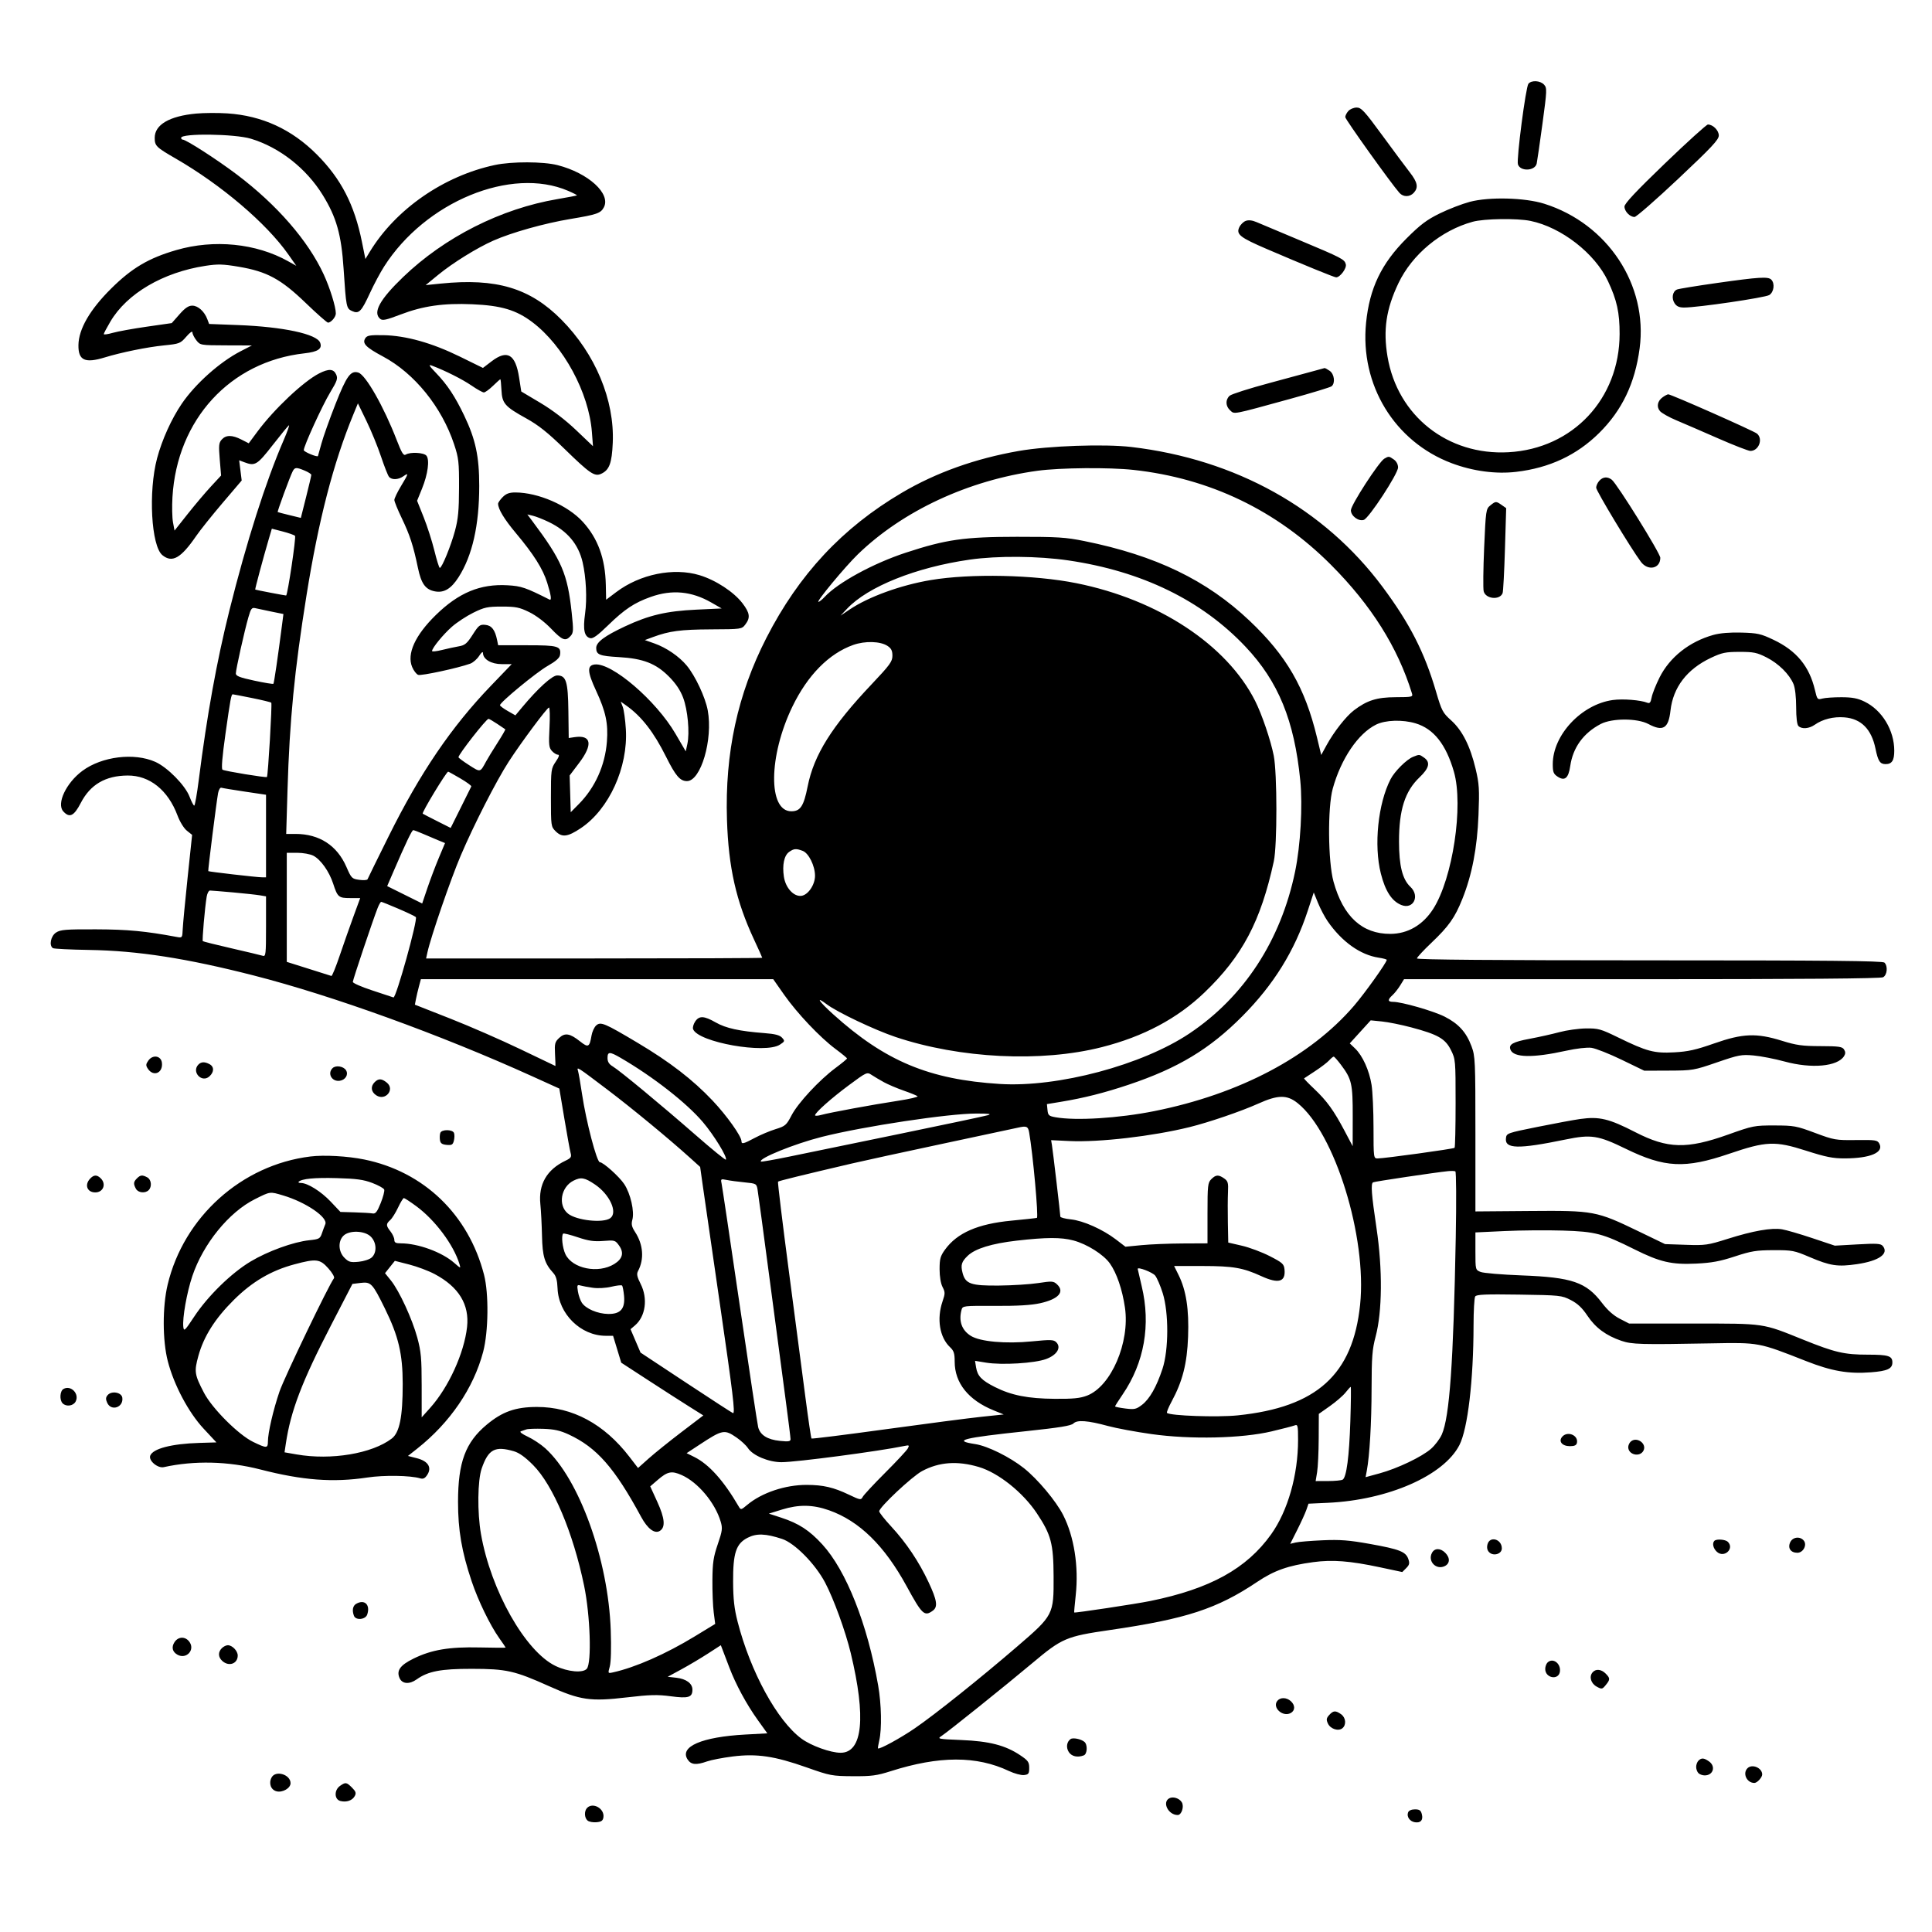 <svg version="1.1" width="1024" height="1024" xmlns="http://www.w3.org/2000/svg"><path d="M810.096 44.384 C 808.691 46.077,803.692 84.455,804.532 87.101 C 805.771 91.006,813.592 90.678,814.481 86.683 C 814.748 85.483,816.120 76.008,817.529 65.629 C 819.944 47.836,819.993 46.650,818.390 44.879 C 816.398 42.678,811.743 42.400,810.096 44.384 M714.655 58.829 C 713.745 59.835,713.009 61.297,713.019 62.079 C 713.036 63.306,737.401 97.375,741.749 102.250 C 743.773 104.520,747.252 104.484,749.345 102.171 C 751.885 99.365,751.349 96.627,747.225 91.340 C 745.148 88.678,738.591 79.862,732.653 71.750 C 723.241 58.891,721.501 57.000,719.083 57.000 C 717.558 57.000,715.565 57.823,714.655 58.829 M104.000 60.193 C 89.839 61.501,82.000 66.075,82.000 73.032 C 82.000 77.311,82.739 78.046,93.000 83.964 C 117.313 97.988,141.237 118.347,152.839 134.885 L 157.048 140.886 152.642 138.424 C 135.723 128.967,113.448 126.747,93.497 132.529 C 78.787 136.792,69.911 142.033,58.890 152.967 C 47.641 164.125,41.700 174.394,41.572 182.897 C 41.450 191.015,44.970 192.670,55.500 189.449 C 64.332 186.746,77.955 183.976,86.842 183.076 C 95.161 182.232,95.612 182.056,98.744 178.433 C 100.696 176.176,102.000 175.280,102.000 176.199 C 102.000 177.041,102.933 178.916,104.073 180.365 C 106.127 182.977,106.263 183.000,119.823 183.048 L 133.500 183.096 127.500 186.187 C 116.497 191.855,103.538 203.417,96.329 214.000 C 90.896 221.976,85.857 233.122,83.250 242.930 C 78.560 260.579,80.147 289.417,86.075 294.250 C 91.291 298.502,95.884 295.883,104.034 284.009 C 106.114 280.979,112.380 273.141,117.960 266.591 L 128.104 254.682 127.434 249.321 L 126.765 243.960 129.447 244.980 C 135.169 247.156,136.269 246.496,144.476 235.967 C 148.777 230.450,152.672 225.703,153.131 225.419 C 153.590 225.135,152.352 228.638,150.381 233.202 C 140.779 255.428,130.718 286.995,121.600 323.500 C 114.873 350.438,109.708 378.994,105.370 413.250 C 104.412 420.812,103.323 427.000,102.950 427.000 C 102.577 427.000,101.457 424.863,100.461 422.250 C 98.164 416.226,88.756 406.669,82.293 403.793 C 71.103 398.815,54.018 400.919,43.698 408.546 C 35.069 414.923,29.848 425.965,33.536 430.040 C 36.843 433.694,39.207 432.559,42.810 425.591 C 47.863 415.818,55.868 411.128,67.636 411.044 C 79.312 410.960,89.050 418.764,94.090 432.242 C 95.332 435.561,97.463 439.018,99.047 440.282 L 101.826 442.500 99.453 465.000 C 98.148 477.375,96.980 489.672,96.858 492.327 C 96.636 497.137,96.625 497.152,93.568 496.583 C 76.978 493.497,67.751 492.627,50.956 492.567 C 34.815 492.509,32.061 492.730,29.706 494.273 C 26.888 496.120,25.882 501.191,28.066 502.541 C 28.652 502.903,37.314 503.330,47.316 503.490 C 73.012 503.900,98.910 507.921,134.500 517.027 C 176.312 527.724,233.283 548.344,281.979 570.405 L 296.457 576.965 299.095 592.732 C 300.546 601.405,302.043 609.642,302.422 611.038 C 303.018 613.234,302.646 613.799,299.672 615.217 C 289.827 619.911,285.322 627.717,286.399 638.216 C 286.754 641.672,287.146 649.225,287.272 655.000 C 287.509 665.926,288.645 669.668,293.258 674.715 C 294.734 676.330,295.345 678.531,295.513 682.845 C 296.044 696.435,307.807 708.000,321.097 708.000 L 324.942 708.000 327.107 715.126 L 329.271 722.251 343.386 731.433 C 351.148 736.483,360.939 742.774,365.141 745.413 L 372.783 750.212 361.141 759.083 C 354.739 763.963,346.951 770.231,343.835 773.012 L 338.170 778.069 333.605 772.137 C 320.194 754.707,303.426 745.686,284.500 745.717 C 273.227 745.736,266.272 748.196,257.978 755.098 C 246.699 764.484,242.782 775.018,242.767 796.000 C 242.757 810.958,244.709 822.366,249.961 838.043 C 253.412 848.343,259.775 861.461,264.614 868.252 C 266.476 870.866,268.001 873.116,268.001 873.252 C 268.002 873.389,261.815 873.357,254.251 873.182 C 238.126 872.808,228.755 874.386,219.186 879.087 C 212.035 882.599,209.991 885.489,211.818 889.500 C 213.221 892.579,217.026 892.830,220.866 890.095 C 226.920 885.785,233.630 884.499,250.000 884.514 C 268.403 884.531,272.723 885.499,290.972 893.692 C 307.601 901.158,312.873 901.916,332.333 899.638 C 344.447 898.220,348.460 898.120,355.521 899.059 C 364.903 900.308,367.000 899.663,367.000 895.533 C 367.000 892.268,363.702 889.834,358.483 889.245 L 353.884 888.727 361.083 884.821 C 365.042 882.673,371.380 878.911,375.167 876.461 L 382.052 872.007 383.113 874.753 C 383.696 876.264,385.250 880.342,386.566 883.815 C 389.965 892.783,395.675 903.334,401.602 911.597 L 406.704 918.710 395.102 919.338 C 371.984 920.590,359.995 925.765,364.452 932.567 C 366.287 935.368,368.956 935.632,374.751 933.588 C 376.953 932.811,383.070 931.632,388.346 930.968 C 401.087 929.364,410.573 930.766,427.500 936.752 C 439.962 941.160,440.976 941.353,452.000 941.425 C 461.886 941.489,464.701 941.118,472.056 938.777 C 497.804 930.583,517.578 930.545,534.739 938.658 C 537.621 940.020,541.221 940.992,542.739 940.817 C 545.167 940.538,545.500 940.078,545.500 937.000 C 545.500 933.927,544.909 933.105,540.652 930.260 C 532.843 925.041,524.337 922.852,509.520 922.248 C 497.139 921.742,496.654 921.644,499.020 920.109 C 502.439 917.891,533.013 893.360,547.000 881.613 C 562.955 868.213,565.020 867.329,588.273 863.944 C 628.753 858.052,645.078 852.711,666.435 838.373 C 675.368 832.376,682.852 829.742,696.000 827.970 C 706.224 826.592,715.419 827.298,731.368 830.687 L 743.236 833.209 745.318 831.126 C 747.034 829.411,747.229 828.555,746.427 826.274 C 745.073 822.424,741.778 821.134,726.123 818.325 C 714.996 816.328,710.393 815.972,701.000 816.381 C 694.675 816.656,688.227 817.192,686.671 817.572 L 683.842 818.263 687.560 810.882 C 689.604 806.822,691.785 802.034,692.405 800.243 L 693.533 796.986 703.717 796.522 C 735.706 795.064,765.227 782.116,773.525 765.904 C 777.942 757.274,780.971 731.622,781.011 702.500 C 781.022 694.800,781.411 687.899,781.877 687.165 C 782.552 686.100,787.255 685.898,805.142 686.165 C 826.850 686.489,827.719 686.581,832.531 689.039 C 836.159 690.894,838.553 693.152,841.405 697.409 C 845.663 703.769,851.289 707.916,859.395 710.670 C 864.984 712.569,869.521 712.696,907.000 712.005 C 932.439 711.535,931.984 711.450,957.224 721.385 C 970.815 726.735,979.662 728.268,991.626 727.349 C 1000.347 726.678,1003.000 725.461,1003.000 722.129 C 1003.000 718.674,1000.881 718.000,990.010 718.000 C 977.548 718.000,972.588 716.851,955.773 710.071 C 933.816 701.218,935.867 701.519,897.480 701.509 L 863.459 701.500 858.487 698.945 C 855.203 697.257,852.018 694.420,849.105 690.587 C 840.724 679.561,833.251 677.000,806.500 675.988 C 796.050 675.593,786.263 674.770,784.750 674.159 C 782.009 673.053,782.000 673.016,782.000 663.130 L 782.000 653.211 797.506 652.484 C 806.034 652.084,819.872 651.968,828.256 652.227 C 845.576 652.760,849.489 653.783,866.297 662.174 C 879.844 668.938,885.980 670.357,898.988 669.734 C 907.242 669.339,911.647 668.524,919.500 665.940 C 928.195 663.079,930.871 662.645,940.000 662.617 C 949.900 662.587,950.992 662.795,959.111 666.259 C 970.075 670.935,973.991 671.524,984.208 670.030 C 995.908 668.319,1001.324 664.505,997.905 660.385 C 996.845 659.108,994.725 658.975,984.572 659.547 L 972.500 660.226 960.500 656.212 C 953.900 654.003,946.682 651.904,944.459 651.546 C 938.906 650.651,929.183 652.362,915.791 656.590 C 905.147 659.951,903.869 660.133,893.500 659.777 L 882.500 659.400 868.500 652.640 C 846.103 641.825,844.774 641.577,810.750 641.851 L 782.000 642.082 782.000 601.079 C 782.000 561.857,781.909 559.831,779.897 554.456 C 777.132 547.064,773.010 542.538,765.665 538.831 C 759.693 535.816,742.907 531.000,738.372 531.000 C 735.464 531.000,735.358 529.891,738.032 527.471 C 739.150 526.459,740.987 524.139,742.114 522.316 L 744.163 519.000 870.147 519.000 C 955.079 519.000,996.762 518.663,998.066 517.965 C 1000.258 516.792,1000.701 512.101,998.800 510.200 C 997.880 509.280,968.867 509.000,874.300 509.000 C 792.532 509.000,751.000 508.662,751.000 507.997 C 751.000 507.446,754.426 503.740,758.614 499.762 C 767.889 490.951,771.093 486.417,775.082 476.453 C 780.209 463.651,782.943 449.435,783.632 432.000 C 784.174 418.291,783.998 415.460,782.107 407.500 C 779.236 395.416,775.055 387.134,769.137 381.813 C 764.658 377.786,764.119 376.758,761.106 366.498 C 754.988 345.664,747.179 330.386,732.737 311.000 C 701.832 269.514,654.935 243.414,599.608 236.908 C 585.346 235.231,555.652 236.280,540.000 239.015 C 516.944 243.043,496.136 250.483,477.956 261.198 C 446.459 279.762,423.416 304.459,406.201 338.106 C 390.927 367.960,384.182 399.082,385.310 434.500 C 386.115 459.761,390.134 477.573,399.616 497.896 C 402.027 503.064,404.000 507.451,404.000 507.646 C 404.000 507.841,363.914 508.000,314.921 508.000 L 225.841 508.000 226.554 504.750 C 228.368 496.484,238.815 466.120,244.188 453.500 C 251.114 437.234,263.056 413.855,269.633 403.689 C 276.087 393.712,290.007 375.000,290.975 375.000 C 291.420 375.000,291.543 379.730,291.248 385.512 C 290.779 394.700,290.938 396.274,292.511 398.012 C 293.500 399.105,294.931 400.000,295.691 400.000 C 296.659 400.000,296.314 401.115,294.536 403.732 C 292.094 407.326,292.000 408.033,292.000 422.778 C 292.000 437.703,292.062 438.153,294.455 440.545 C 297.886 443.977,300.837 443.624,307.841 438.948 C 322.810 428.951,332.946 406.689,331.716 386.508 C 331.414 381.553,330.679 376.231,330.082 374.681 L 328.997 371.862 332.088 374.063 C 340.054 379.735,346.553 388.116,352.975 401.000 C 358.085 411.250,360.440 414.000,364.106 414.000 C 371.475 414.000,377.958 391.922,375.118 376.500 C 373.842 369.573,368.499 358.188,363.971 352.745 C 359.930 347.889,353.144 343.254,346.810 341.023 L 341.777 339.251 346.138 337.637 C 354.760 334.449,360.755 333.655,376.807 333.578 C 392.981 333.501,393.129 333.480,395.035 331.000 C 397.796 327.407,397.460 324.890,393.535 319.750 C 388.946 313.739,379.370 307.474,370.791 304.868 C 357.029 300.688,339.230 304.301,326.595 313.841 L 321.261 317.868 321.093 310.000 C 320.794 296.007,316.893 285.326,308.876 276.555 C 300.930 267.860,285.312 261.056,273.205 261.015 C 269.965 261.004,268.306 261.603,266.455 263.455 C 265.105 264.805,264.000 266.394,264.000 266.987 C 264.000 269.805,267.302 275.259,273.408 282.530 C 282.867 293.793,287.740 301.513,290.023 308.855 C 292.104 315.544,292.498 318.418,291.250 317.788 C 278.581 311.400,276.328 310.630,269.052 310.209 C 254.568 309.371,243.121 314.118,230.971 326.000 C 220.014 336.715,215.535 346.559,218.447 353.527 C 219.251 355.453,220.691 357.328,221.646 357.694 C 223.222 358.299,242.629 354.121,249.221 351.757 C 250.718 351.220,252.847 349.368,253.954 347.641 C 255.141 345.788,255.973 345.146,255.983 346.076 C 256.019 349.426,260.340 352.000,265.927 352.000 L 271.226 352.000 260.277 363.389 C 239.196 385.318,222.710 409.577,205.952 443.329 C 199.991 455.334,194.976 465.547,194.807 466.023 C 194.638 466.499,192.666 466.640,190.425 466.336 C 186.526 465.807,186.232 465.510,183.586 459.437 C 178.649 448.104,169.225 442.000,156.665 442.000 L 151.692 442.000 152.386 418.750 C 153.490 381.778,156.049 355.547,162.460 315.500 C 168.841 275.640,176.664 245.436,187.287 219.645 L 189.699 213.789 194.240 223.145 C 196.738 228.290,200.204 236.757,201.942 241.959 C 203.680 247.161,205.584 251.999,206.173 252.709 C 207.624 254.456,211.076 254.336,213.777 252.443 C 216.734 250.372,216.609 250.891,212.503 257.700 C 210.579 260.890,209.008 264.175,209.011 265.000 C 209.014 265.825,210.796 270.196,212.970 274.712 C 217.221 283.546,219.072 289.234,221.512 300.970 C 223.267 309.412,225.504 312.497,230.557 313.445 C 235.322 314.339,239.105 312.070,243.019 305.971 C 250.344 294.556,254.000 278.427,254.000 257.529 C 254.000 241.900,252.072 232.876,246.031 220.241 C 241.183 210.099,237.126 203.967,231.110 197.691 C 227.281 193.698,226.932 193.045,229.048 193.840 C 235.924 196.423,245.143 201.065,249.915 204.348 C 252.835 206.357,255.780 208.000,256.459 208.000 C 257.138 208.000,259.315 206.425,261.297 204.500 C 263.279 202.575,265.036 201.003,265.200 201.007 C 265.365 201.011,265.628 203.585,265.783 206.728 C 266.137 213.856,267.533 215.452,278.928 221.762 C 285.424 225.359,290.325 229.267,299.273 237.988 C 312.620 250.997,315.139 252.713,318.578 251.146 C 322.961 249.150,324.303 245.580,324.776 234.670 C 325.758 212.035,315.541 187.558,297.532 169.402 C 280.899 152.633,263.045 147.305,233.550 150.310 L 225.600 151.120 232.303 145.625 C 240.017 139.302,252.804 131.376,261.500 127.527 C 271.243 123.215,288.582 118.350,302.407 116.049 C 316.361 113.728,318.381 113.026,320.044 109.918 C 323.902 102.710,311.880 91.726,295.540 87.530 C 287.963 85.585,271.272 85.544,262.315 87.450 C 235.202 93.219,209.756 110.855,196.034 133.389 L 193.665 137.278 191.823 128.157 C 187.851 108.499,180.797 94.819,168.000 81.957 C 154.654 68.542,138.967 61.323,120.500 60.097 C 115.550 59.769,108.125 59.812,104.000 60.193 M882.448 86.630 C 867.185 101.312,861.000 107.900,861.000 109.476 C 861.000 112.024,863.876 115.000,866.338 115.000 C 867.263 115.000,877.690 105.892,889.509 94.760 C 907.205 78.094,911.000 74.043,911.000 71.817 C 911.000 69.106,907.917 66.000,905.226 66.000 C 904.495 66.000,894.245 75.284,882.448 86.630 M133.000 73.526 C 148.194 78.130,162.350 89.243,171.086 103.423 C 178.342 115.200,180.920 124.335,182.117 142.500 C 183.467 163.000,183.564 163.480,186.629 164.877 C 190.231 166.518,191.534 165.202,196.074 155.334 C 198.141 150.842,201.501 144.542,203.541 141.334 C 225.433 106.905,270.936 88.162,301.110 101.143 C 303.833 102.314,305.935 103.397,305.780 103.549 C 305.626 103.701,301.000 104.587,295.500 105.518 C 265.545 110.587,235.667 125.678,213.639 146.863 C 201.247 158.782,197.478 165.662,201.508 169.007 C 202.743 170.032,204.688 169.618,212.259 166.720 C 224.211 162.145,235.003 160.600,250.358 161.263 C 265.706 161.925,273.637 164.298,282.206 170.788 C 298.683 183.269,312.114 208.080,313.718 229.000 L 314.293 236.500 305.371 228.000 C 299.670 222.568,292.810 217.334,286.367 213.500 L 276.285 207.500 275.124 200.045 C 273.205 187.724,268.856 185.173,260.562 191.505 L 255.971 195.009 243.735 189.005 C 228.896 181.722,215.080 177.858,203.127 177.648 C 196.142 177.524,194.567 177.790,193.632 179.250 C 191.860 182.015,193.825 184.043,203.082 189.000 C 219.716 197.907,234.140 215.741,240.691 235.500 C 243.099 242.763,243.340 244.882,243.301 258.500 C 243.267 270.517,242.839 275.057,241.150 281.329 C 238.992 289.343,234.222 301.000,233.102 301.000 C 232.758 301.000,231.471 296.897,230.242 291.883 C 229.013 286.868,226.445 278.862,224.536 274.090 L 221.065 265.415 223.689 258.957 C 226.794 251.319,227.807 243.678,226.004 241.505 C 224.615 239.831,217.395 239.465,215.048 240.949 C 213.888 241.683,212.922 240.123,210.242 233.184 C 203.449 215.599,193.858 198.724,189.949 197.484 C 185.896 196.197,183.696 199.224,177.796 214.211 C 174.659 222.179,171.315 231.579,170.365 235.100 C 169.415 238.620,168.584 241.598,168.518 241.718 C 168.120 242.440,161.002 239.468,161.008 238.582 C 161.026 236.350,170.854 214.861,174.986 208.023 C 178.742 201.806,179.141 200.605,178.162 198.457 C 176.803 195.473,174.247 195.323,169.141 197.928 C 160.848 202.159,145.323 216.790,136.460 228.728 L 131.836 234.957 127.958 232.978 C 123.047 230.473,119.791 230.468,117.534 232.963 C 115.992 234.667,115.851 236.054,116.470 243.481 L 117.183 252.036 111.796 257.853 C 108.834 261.053,103.282 267.619,99.458 272.443 L 92.507 281.215 91.690 276.858 C 91.241 274.461,91.112 268.450,91.403 263.500 C 93.827 222.336,122.015 191.634,161.393 187.265 C 168.572 186.468,170.928 184.860,169.680 181.609 C 167.922 177.028,150.053 173.201,126.170 172.291 L 110.839 171.707 109.853 169.104 C 108.307 165.022,104.928 162.000,101.911 162.000 C 99.905 162.000,98.078 163.240,95.099 166.625 L 91.028 171.249 77.764 173.153 C 70.469 174.201,62.363 175.670,59.750 176.419 C 57.138 177.168,55.000 177.466,55.000 177.082 C 55.000 176.697,56.578 173.709,58.506 170.441 C 67.287 155.559,86.428 144.334,108.887 140.896 C 115.434 139.894,118.188 139.969,126.511 141.375 C 141.533 143.913,148.854 147.873,162.062 160.604 C 167.993 166.322,173.299 171.000,173.852 171.000 C 175.454 171.000,178.000 168.016,178.000 166.139 C 178.000 162.650,174.883 152.616,171.576 145.458 C 163.301 127.548,146.817 108.576,125.612 92.556 C 115.081 84.600,98.642 74.000,96.835 74.000 C 96.376 74.000,96.000 73.577,96.000 73.060 C 96.000 70.562,124.397 70.919,133.000 73.526 M779.000 106.983 C 774.875 108.083,767.688 110.858,763.028 113.150 C 756.184 116.516,752.808 119.063,745.458 126.408 C 732.147 139.710,725.898 152.750,724.050 171.077 C 720.735 203.963,739.103 234.095,769.423 245.507 C 780.640 249.729,792.826 251.360,803.630 250.086 C 821.267 248.006,835.701 241.246,847.579 229.500 C 859.724 217.492,866.571 203.176,869.039 184.636 C 873.507 151.058,852.104 118.597,818.500 107.987 C 808.205 104.737,789.230 104.255,779.000 106.983 M660.242 117.084 C 659.000 117.556,657.456 119.099,656.812 120.513 C 655.122 124.222,657.261 125.898,671.500 132.015 C 690.705 140.265,707.188 147.000,708.176 147.000 C 710.293 147.000,713.861 142.183,713.308 140.070 C 712.614 137.415,711.402 136.787,688.210 127.060 C 677.920 122.744,667.925 118.541,666.000 117.720 C 663.675 116.728,661.742 116.515,660.242 117.084 M811.201 117.090 C 827.550 120.453,845.325 134.270,852.254 149.000 C 856.993 159.076,858.449 165.679,858.428 177.000 C 858.362 211.429,833.612 237.782,799.549 239.692 C 767.366 241.496,740.712 220.445,735.416 189.042 C 733.029 174.881,734.669 163.828,741.189 150.130 C 748.482 134.809,763.786 122.136,780.547 117.538 C 786.632 115.868,804.027 115.614,811.201 117.090 M910.000 149.992 C 899.275 151.510,889.757 153.064,888.849 153.445 C 886.472 154.443,885.826 158.086,887.557 160.728 C 888.649 162.395,890.006 163.000,892.648 163.000 C 899.873 163.000,935.562 157.758,937.750 156.376 C 940.235 154.805,940.824 150.224,938.800 148.200 C 937.128 146.528,932.383 146.823,910.000 149.992 M697.000 196.467 C 694.525 197.176,683.725 200.102,673.000 202.969 C 662.275 205.836,652.712 208.886,651.750 209.746 C 649.419 211.830,649.535 215.269,652.012 217.511 C 654.371 219.646,652.714 219.962,683.500 211.506 C 695.050 208.333,705.063 205.291,705.750 204.746 C 707.818 203.106,707.246 198.286,704.777 196.557 C 703.555 195.701,702.318 195.040,702.027 195.089 C 701.737 195.139,699.475 195.759,697.000 196.467 M881.347 210.469 C 878.474 212.482,877.843 215.611,879.843 217.922 C 880.754 218.975,884.650 221.158,888.500 222.773 C 892.350 224.388,902.316 228.700,910.647 232.355 C 918.978 236.010,926.671 239.000,927.742 239.000 C 932.182 239.000,934.603 232.669,931.250 229.827 C 929.559 228.394,885.754 209.000,884.208 209.000 C 883.788 209.000,882.501 209.661,881.347 210.469 M733.728 243.092 C 730.839 244.774,716.000 267.672,716.000 270.447 C 716.000 273.450,720.011 276.449,722.830 275.554 C 725.565 274.686,741.000 251.082,741.000 247.768 C 741.000 246.158,740.125 244.501,738.777 243.557 C 736.190 241.744,736.064 241.733,733.728 243.092 M161.532 249.449 C 163.439 250.246,164.998 251.258,164.996 251.699 C 164.994 252.140,163.747 257.450,162.224 263.500 L 159.454 274.500 153.477 273.046 C 150.190 272.247,147.362 271.508,147.193 271.406 C 146.847 271.195,153.734 252.458,155.153 249.750 C 156.267 247.625,157.075 247.586,161.532 249.449 M600.789 249.063 C 641.298 253.499,676.706 270.531,705.516 299.440 C 726.804 320.801,740.839 343.097,748.360 367.500 C 748.945 369.399,748.508 369.502,739.738 369.530 C 729.759 369.562,724.526 371.209,717.590 376.499 C 713.403 379.693,706.998 387.856,703.132 394.925 L 700.272 400.155 698.023 390.827 C 691.657 364.430,681.912 347.577,662.260 328.977 C 639.498 307.435,612.562 294.440,574.824 286.794 C 564.825 284.768,560.634 284.502,539.000 284.517 C 511.104 284.537,501.449 285.917,480.063 292.939 C 462.793 298.610,444.106 308.802,437.076 316.385 C 435.742 317.823,434.258 319.000,433.777 319.000 C 432.464 319.000,447.953 300.324,454.651 293.830 C 478.472 270.735,513.362 254.504,549.907 249.515 C 561.852 247.885,587.913 247.653,600.789 249.063 M847.655 254.829 C 846.745 255.835,846.000 257.478,846.000 258.480 C 846.000 260.173,864.258 290.442,869.687 297.750 C 873.421 302.776,880.000 301.435,880.000 295.648 C 880.000 293.291,857.038 256.351,854.266 254.250 C 851.945 252.490,849.585 252.696,847.655 254.829 M789.871 267.904 C 787.600 269.742,787.489 270.511,786.629 290.313 C 786.139 301.591,786.029 311.978,786.384 313.394 C 787.413 317.493,794.929 318.232,796.408 314.380 C 796.734 313.531,797.294 303.047,797.654 291.083 L 798.308 269.329 795.932 267.665 C 792.952 265.577,792.733 265.586,789.871 267.904 M290.861 276.674 C 300.680 281.403,306.569 288.404,308.796 298.000 C 310.663 306.040,311.206 317.330,310.105 325.222 C 308.915 333.750,309.677 337.421,312.805 338.239 C 314.247 338.616,316.728 336.837,322.208 331.498 C 331.029 322.903,336.220 319.451,345.000 316.343 C 356.195 312.380,366.551 313.352,377.000 319.345 L 382.500 322.500 369.000 323.131 C 353.253 323.867,343.954 326.051,331.283 331.989 C 320.382 337.097,316.000 340.377,316.000 343.428 C 316.000 346.994,317.719 347.689,328.000 348.279 C 340.846 349.017,347.577 351.620,354.478 358.522 C 358.102 362.145,360.509 365.698,362.031 369.670 C 364.515 376.149,365.634 388.288,364.309 394.367 L 363.466 398.234 357.996 388.867 C 347.719 371.269,324.258 351.146,315.231 352.185 C 311.093 352.662,311.256 356.022,315.902 366.023 C 321.079 377.166,322.417 383.440,321.673 393.091 C 320.701 405.688,315.402 417.465,306.792 426.164 L 302.500 430.500 302.214 420.753 L 301.928 411.007 306.964 404.354 C 314.387 394.549,313.439 389.370,304.467 390.710 L 301.434 391.163 301.255 376.964 C 301.054 361.109,300.080 358.000,295.310 358.000 C 292.630 358.000,285.136 364.806,276.781 374.829 L 273.172 379.159 269.094 376.829 C 266.851 375.548,265.012 374.170,265.008 373.766 C 264.992 372.246,284.274 356.354,290.258 352.956 C 294.605 350.487,296.599 348.725,296.827 347.151 C 297.503 342.475,295.896 342.000,279.397 342.000 L 264.038 342.000 263.476 339.250 C 262.362 333.804,260.593 331.515,257.246 331.189 C 254.346 330.906,253.730 331.383,250.525 336.394 C 247.537 341.065,246.422 342.008,243.248 342.552 C 241.187 342.905,237.137 343.783,234.250 344.502 C 231.363 345.222,229.000 345.470,229.000 345.055 C 229.000 343.473,234.893 336.265,239.505 332.204 C 242.151 329.875,247.273 326.514,250.887 324.735 C 256.736 321.856,258.395 321.500,265.979 321.500 C 273.373 321.500,275.294 321.888,280.500 324.432 C 284.119 326.201,288.712 329.673,292.074 333.182 C 298.062 339.432,299.728 340.063,302.407 337.103 C 303.954 335.393,304.015 334.189,303.019 324.853 C 300.802 304.070,297.792 297.064,282.066 276.079 L 279.502 272.658 282.501 273.375 C 284.150 273.770,287.912 275.254,290.861 276.674 M156.369 284.000 C 157.030 284.637,152.520 314.969,151.666 315.629 C 151.519 315.743,135.835 312.737,135.277 312.488 C 135.045 312.383,139.550 295.575,142.416 285.855 L 144.081 280.211 149.790 281.686 C 152.931 282.497,155.891 283.538,156.369 284.000 M566.233 297.027 C 605.297 302.762,636.960 318.193,660.189 342.818 C 677.584 361.257,686.014 381.853,689.167 413.613 C 690.502 427.061,689.309 448.074,686.419 462.000 C 678.848 498.486,659.336 528.393,630.500 547.711 C 605.423 564.511,560.718 576.439,530.000 574.527 C 492.488 572.191,469.141 562.437,441.615 537.600 C 433.950 530.683,431.966 527.614,438.184 532.293 C 443.770 536.495,463.653 545.939,474.686 549.631 C 508.844 561.061,551.890 563.176,584.022 555.002 C 606.135 549.378,623.989 539.871,638.399 526.049 C 658.468 506.800,668.217 488.350,675.149 456.500 C 676.981 448.086,676.954 409.789,675.111 400.500 C 673.477 392.269,668.817 378.567,665.248 371.500 C 650.211 341.724,613.911 317.818,570.500 309.100 C 548.165 304.615,514.487 303.892,493.328 307.444 C 477.368 310.123,460.338 316.306,450.313 323.060 L 445.500 326.303 448.985 322.611 C 460.066 310.874,485.531 300.690,514.000 296.611 C 528.705 294.505,550.218 294.676,566.233 297.027 M143.861 324.156 L 150.223 325.446 149.575 330.473 C 147.277 348.301,145.266 362.067,144.909 362.424 C 144.680 362.654,140.107 361.900,134.746 360.749 C 127.076 359.103,125.000 358.296,125.000 356.963 C 125.000 354.861,129.572 334.383,131.653 327.166 C 132.994 322.516,133.468 321.897,135.346 322.348 C 136.530 322.632,140.363 323.446,143.861 324.156 M908.105 336.528 C 895.391 340.076,884.978 348.323,879.574 359.125 C 877.644 362.984,875.770 367.711,875.410 369.630 C 874.903 372.331,874.387 372.973,873.127 372.471 C 869.509 371.027,860.168 370.290,854.820 371.027 C 838.218 373.312,823.000 389.567,823.000 405.014 C 823.000 409.231,823.381 410.203,825.601 411.658 C 829.364 414.124,831.331 412.455,832.261 406.006 C 833.673 396.219,839.236 388.540,848.384 383.748 C 854.402 380.596,867.792 380.599,873.710 383.755 C 881.433 387.873,884.332 386.108,885.389 376.643 C 886.769 364.278,894.138 354.663,906.820 348.675 C 912.671 345.913,914.555 345.520,922.000 345.511 C 929.438 345.501,931.226 345.868,936.308 348.443 C 942.668 351.665,948.412 357.347,950.597 362.578 C 951.442 364.599,952.000 369.451,952.000 374.768 C 952.000 380.304,952.448 384.048,953.200 384.800 C 954.959 386.559,958.814 386.265,961.846 384.139 C 966.103 381.154,971.819 379.737,977.654 380.221 C 986.464 380.952,991.933 386.485,994.050 396.812 C 995.409 403.437,996.434 405.000,999.422 405.000 C 1002.745 405.000,1004.000 403.058,1004.000 397.915 C 1004.000 387.047,997.552 376.390,988.239 371.865 C 984.599 370.097,981.761 369.559,976.000 369.544 C 971.875 369.533,967.307 369.854,965.848 370.256 C 963.315 370.956,963.141 370.754,961.961 365.744 C 958.992 353.150,952.202 344.911,940.012 339.113 C 933.287 335.915,931.553 335.525,923.012 335.287 C 916.831 335.115,911.610 335.549,908.105 336.528 M470.408 342.348 C 472.379 343.639,473.000 344.883,473.000 347.541 C 473.000 350.621,471.679 352.433,461.897 362.768 C 440.863 384.994,431.392 400.123,428.077 416.795 C 425.984 427.318,424.226 430.000,419.418 430.000 C 407.015 430.000,407.322 400.675,419.998 374.500 C 428.065 357.844,439.334 346.418,452.214 341.837 C 458.472 339.612,466.580 339.839,470.408 342.348 M133.525 369.955 C 138.870 371.030,143.487 372.153,143.784 372.450 C 144.308 372.975,142.073 411.174,141.480 411.825 C 141.042 412.305,119.163 408.719,117.949 407.968 C 117.250 407.536,117.761 401.297,119.509 388.913 C 122.118 370.434,122.567 368.000,123.372 368.000 C 123.611 368.000,128.180 368.880,133.525 369.955 M263.518 383.654 C 265.708 385.114,267.640 386.416,267.811 386.549 C 267.982 386.681,266.117 389.917,263.667 393.740 C 261.216 397.563,258.505 401.998,257.642 403.596 C 254.463 409.481,254.707 409.428,248.642 405.548 C 245.539 403.563,243.000 401.675,243.000 401.353 C 243.000 399.832,257.734 381.000,258.924 381.000 C 259.261 381.000,261.328 382.194,263.518 383.654 M750.313 383.394 C 759.879 386.273,766.401 394.507,770.592 409.000 C 775.789 426.969,769.965 465.590,759.620 481.759 C 754.171 490.276,746.162 494.942,736.928 494.978 C 721.958 495.037,711.887 485.775,706.784 467.254 C 703.854 456.623,703.619 427.972,706.379 418.000 C 710.762 402.163,719.820 388.773,729.337 384.062 C 734.305 381.603,743.401 381.313,750.313 383.394 M749.000 401.117 C 745.548 402.483,739.198 408.786,737.028 413.000 C 730.371 425.925,728.093 448.023,731.875 462.978 C 734.235 472.310,737.667 477.606,742.683 479.652 C 749.060 482.255,752.751 474.933,747.533 470.031 C 743.314 466.068,741.515 458.891,741.507 446.000 C 741.497 429.251,744.658 419.366,752.375 412.011 C 757.530 407.097,758.246 403.986,754.777 401.557 C 752.245 399.783,752.349 399.791,749.000 401.117 M244.003 412.581 C 247.363 414.550,249.971 416.463,249.798 416.831 C 249.625 417.199,247.094 422.298,244.174 428.162 L 238.864 438.824 231.682 435.207 C 227.732 433.217,224.299 431.443,224.053 431.264 C 223.397 430.787,236.598 409.000,237.543 409.000 C 237.735 409.000,240.642 410.611,244.003 412.581 M129.750 419.565 L 141.000 421.238 141.000 443.119 L 141.000 465.000 138.750 464.991 C 136.159 464.980,110.706 462.042,110.388 461.716 C 110.136 461.459,114.734 424.933,115.597 420.332 C 115.929 418.565,116.711 417.306,117.348 417.514 C 117.982 417.721,123.563 418.644,129.750 419.565 M224.123 441.909 C 226.530 442.959,230.160 444.500,232.190 445.333 L 235.879 446.847 232.591 454.674 C 230.783 458.978,228.057 466.183,226.534 470.685 L 223.765 478.870 214.489 474.262 L 205.213 469.654 208.480 462.077 C 215.070 446.794,218.315 440.000,219.022 440.000 C 219.420 440.000,221.715 440.859,224.123 441.909 M425.480 450.993 C 428.617 452.185,431.946 458.902,431.978 464.102 C 432.007 468.926,428.293 474.400,424.708 474.817 C 420.651 475.289,416.358 470.572,415.473 464.669 C 414.537 458.428,415.607 453.389,418.262 451.529 C 420.822 449.736,421.955 449.652,425.480 450.993 M166.069 453.536 C 169.979 455.558,174.478 461.888,176.576 468.322 C 178.922 475.517,179.489 476.000,185.579 476.000 L 190.914 476.000 187.342 485.750 C 185.378 491.113,182.095 500.450,180.046 506.500 C 177.998 512.550,176.021 517.399,175.653 517.277 C 175.285 517.154,169.812 515.424,163.492 513.434 L 152.000 509.814 152.000 480.907 L 152.000 452.000 157.550 452.000 C 160.602 452.000,164.436 452.691,166.069 453.536 M123.500 472.991 C 129.550 473.536,135.963 474.231,137.750 474.536 L 141.000 475.091 141.000 491.113 C 141.000 505.917,140.867 507.093,139.250 506.580 C 138.287 506.274,130.840 504.496,122.700 502.629 C 114.560 500.761,107.717 499.050,107.493 498.826 C 107.069 498.403,108.590 480.935,109.545 475.250 C 109.845 473.462,110.633 472.000,111.295 472.001 C 111.958 472.001,117.450 472.447,123.500 472.991 M703.673 488.265 C 711.169 499.122,720.978 506.124,730.743 507.589 C 733.084 507.940,735.000 508.463,735.000 508.752 C 735.000 510.136,723.442 526.348,717.652 533.085 C 694.427 560.109,656.904 579.897,611.782 588.917 C 592.956 592.680,570.355 594.091,559.500 592.181 C 555.928 591.552,555.467 591.141,555.194 588.338 L 554.888 585.200 562.194 583.999 C 574.393 581.996,585.351 579.232,598.232 574.911 C 624.464 566.112,641.125 556.066,658.500 538.574 C 675.060 521.903,686.141 504.039,693.122 482.763 L 696.316 473.025 698.581 478.598 C 699.827 481.662,702.118 486.013,703.673 488.265 M211.074 481.614 C 215.708 483.601,219.903 485.601,220.395 486.058 C 221.594 487.173,209.909 529.176,208.542 528.665 C 207.969 528.450,202.887 526.767,197.250 524.925 C 191.613 523.082,187.000 521.063,187.000 520.437 C 187.000 519.330,197.606 487.750,200.161 481.250 C 200.864 479.462,201.711 478.000,202.043 478.000 C 202.376 478.000,206.440 479.626,211.074 481.614 M415.561 527.174 C 422.476 537.042,434.625 549.866,442.871 556.000 C 446.198 558.475,448.928 560.725,448.939 561.000 C 448.949 561.275,446.233 563.525,442.903 566.000 C 434.248 572.433,422.977 584.562,419.550 591.128 C 416.817 596.366,416.228 596.876,411.057 598.476 C 408.001 599.422,403.058 601.502,400.072 603.098 C 394.126 606.277,393.000 606.561,393.000 604.881 C 393.000 602.247,385.216 591.304,377.661 583.316 C 367.221 572.278,355.044 562.887,338.031 552.754 C 320.314 542.201,318.345 541.378,315.966 543.531 C 314.965 544.437,313.866 546.835,313.524 548.860 C 312.478 555.047,311.788 555.408,307.507 552.006 C 302.066 547.682,299.440 547.238,296.370 550.122 C 294.110 552.245,293.884 553.133,294.175 558.746 C 294.354 562.188,294.455 565.003,294.400 565.002 C 294.345 565.001,286.020 561.015,275.900 556.144 C 265.780 551.274,249.039 543.961,238.697 539.894 L 219.894 532.500 220.461 529.554 C 220.773 527.934,221.489 524.897,222.053 522.804 L 223.077 519.000 316.455 519.000 L 409.834 519.000 415.561 527.174 M368.413 541.492 C 367.515 542.863,367.039 544.660,367.356 545.487 C 370.019 552.426,405.619 558.756,413.381 553.670 C 416.011 551.947,416.074 551.739,414.499 549.999 C 413.269 548.639,410.817 548.001,405.165 547.569 C 391.913 546.555,384.712 544.981,379.378 541.930 C 373.116 538.347,370.541 538.245,368.413 541.492 M748.000 544.536 C 762.129 548.296,766.001 550.502,769.000 556.500 C 771.451 561.402,771.500 561.952,771.497 584.670 C 771.495 597.413,771.254 608.079,770.962 608.371 C 770.391 608.943,733.720 614.000,730.149 614.000 C 728.039 614.000,728.000 613.706,727.992 597.750 C 727.988 588.813,727.522 578.575,726.956 575.000 C 725.746 567.355,722.205 559.529,718.235 555.725 L 715.402 553.011 720.951 546.909 L 726.500 540.806 732.500 541.407 C 735.800 541.737,742.775 543.145,748.000 544.536 M826.500 547.065 C 822.650 548.101,815.582 549.679,810.793 550.571 C 801.864 552.233,799.510 553.559,800.571 556.325 C 802.220 560.621,812.337 560.819,830.108 556.904 C 835.604 555.693,841.168 555.055,843.522 555.367 C 845.735 555.660,852.935 558.509,859.522 561.700 L 871.500 567.500 884.500 567.448 C 897.152 567.397,897.834 567.280,910.000 563.093 C 921.573 559.110,923.016 558.838,929.463 559.422 C 933.293 559.769,940.675 561.211,945.868 562.626 C 960.220 566.536,973.966 565.282,977.403 559.750 C 978.188 558.486,978.183 557.514,977.385 556.250 C 976.440 554.753,974.630 554.496,964.890 554.471 C 955.274 554.447,952.098 554.007,944.500 551.641 C 930.962 547.427,923.715 547.712,908.500 553.056 C 898.863 556.441,894.707 557.368,887.395 557.764 C 876.750 558.341,872.885 557.313,857.589 549.841 C 848.455 545.380,847.121 545.007,840.589 545.090 C 836.690 545.140,830.350 546.029,826.500 547.065 M328.912 560.666 C 346.076 570.642,363.749 584.432,372.472 594.655 C 378.415 601.620,385.741 613.592,384.698 614.635 C 384.426 614.907,377.346 609.138,368.964 601.815 C 350.303 585.510,328.458 567.426,324.750 565.211 C 322.802 564.048,322.000 562.757,322.000 560.784 C 322.000 557.320,323.122 557.301,328.912 560.666 M78.610 562.147 C 77.260 564.074,77.226 564.709,78.378 566.454 C 81.311 570.895,86.443 568.728,85.822 563.310 C 85.388 559.527,80.947 558.810,78.610 562.147 M710.722 564.343 C 716.453 571.955,717.003 574.367,716.971 591.718 L 716.942 607.500 712.717 599.500 C 706.954 588.588,703.239 583.446,696.562 577.140 C 693.441 574.192,691.025 571.677,691.193 571.552 C 691.362 571.427,694.012 569.683,697.082 567.677 C 700.152 565.670,703.485 563.122,704.487 562.014 C 705.490 560.906,706.578 560.014,706.905 560.031 C 707.232 560.048,708.950 561.988,710.722 564.343 M105.200 564.200 C 101.316 568.084,106.927 574.186,110.996 570.504 C 113.534 568.207,113.564 565.372,111.066 564.035 C 108.524 562.675,106.673 562.727,105.200 564.200 M176.243 566.157 C 173.379 569.021,175.932 573.444,180.093 572.827 C 183.129 572.376,184.818 569.524,183.394 567.250 C 182.049 565.102,177.928 564.472,176.243 566.157 M322.000 577.581 C 334.936 587.376,354.578 603.581,365.796 613.716 L 371.091 618.500 372.502 628.500 C 373.277 634.000,377.307 661.856,381.456 690.402 C 388.478 738.712,389.721 749.000,388.537 749.000 C 388.282 749.000,377.144 741.779,363.787 732.953 L 339.500 716.905 336.846 710.703 L 334.193 704.500 336.545 702.500 C 342.180 697.709,343.474 688.250,339.553 680.505 C 337.635 676.717,337.334 675.244,338.163 673.696 C 341.528 667.409,340.947 659.632,336.618 653.000 C 334.817 650.240,334.508 648.865,335.158 646.500 C 336.360 642.122,334.204 632.650,330.851 627.589 C 328.234 623.637,319.721 616.000,317.933 616.000 C 316.315 616.000,310.649 594.348,308.512 580.000 C 307.652 574.225,306.687 568.656,306.367 567.625 C 305.609 565.178,305.666 565.215,322.000 577.581 M468.500 573.596 C 470.700 574.805,475.425 576.813,479.000 578.059 C 482.575 579.305,485.869 580.642,486.320 581.032 C 486.771 581.421,482.046 582.515,475.820 583.463 C 462.540 585.484,439.901 589.657,435.251 590.941 C 433.463 591.435,432.000 591.519,432.000 591.128 C 432.000 589.741,440.630 582.067,449.995 575.127 C 459.353 568.192,459.526 568.115,461.995 569.744 C 463.373 570.654,466.300 572.387,468.500 573.596 M198.571 573.571 C 196.290 575.853,196.644 578.720,199.433 580.548 C 204.273 583.720,209.486 577.431,205.016 573.812 C 202.269 571.587,200.617 571.526,198.571 573.571 M687.825 584.725 C 707.514 600.551,724.593 655.709,720.886 691.500 C 717.046 728.567,697.914 745.867,656.000 750.172 C 645.238 751.277,620.064 750.397,618.529 748.862 C 618.242 748.576,619.326 745.902,620.937 742.921 C 626.793 732.088,629.184 722.705,629.708 708.500 C 630.247 693.926,628.706 683.938,624.655 675.750 L 622.306 671.000 637.403 671.012 C 653.575 671.025,658.786 671.924,668.532 676.386 C 677.641 680.556,681.463 679.465,680.818 672.879 C 680.531 669.939,679.780 669.258,673.000 665.779 C 668.875 663.662,662.237 661.178,658.250 660.257 L 651.000 658.583 650.794 648.041 C 650.680 642.244,650.710 634.959,650.860 631.853 C 651.098 626.935,650.838 626.000,648.844 624.603 C 645.839 622.499,644.419 622.581,642.000 625.000 C 640.167 626.833,640.000 628.333,640.000 643.000 L 640.000 659.000 626.750 659.063 C 619.462 659.098,609.675 659.500,605.000 659.958 L 596.500 660.790 591.478 656.949 C 584.444 651.570,574.121 646.971,567.560 646.294 C 564.502 645.978,562.000 645.312,562.000 644.813 C 562.000 643.507,558.062 609.998,557.546 606.905 L 557.112 604.310 566.806 604.771 C 582.573 605.521,610.830 602.247,630.500 597.390 C 640.777 594.852,657.873 589.007,666.875 584.953 C 677.393 580.217,682.152 580.165,687.825 584.725 M523.500 591.099 C 521.850 591.591,500.700 596.070,476.500 601.053 C 452.300 606.036,426.022 611.447,418.104 613.078 C 410.187 614.708,403.535 615.869,403.323 615.657 C 401.740 614.074,421.220 606.183,435.717 602.535 C 457.839 596.968,502.785 590.188,517.500 590.198 C 524.369 590.203,525.790 590.416,523.500 591.099 M837.500 593.095 C 834.200 593.555,824.075 595.429,815.000 597.260 C 798.783 600.532,798.495 600.635,798.184 603.286 C 797.517 608.987,804.640 609.143,829.715 603.977 C 843.369 601.164,847.007 601.723,861.723 608.899 C 882.331 618.948,893.142 619.473,916.378 611.555 C 936.185 604.806,940.789 604.620,957.298 609.904 C 967.781 613.259,971.491 613.996,977.798 613.976 C 991.305 613.934,998.586 610.832,996.096 606.179 C 995.073 604.267,994.158 604.124,983.745 604.250 C 972.955 604.379,972.075 604.226,962.000 600.462 C 952.145 596.779,950.824 596.537,940.500 596.520 C 929.867 596.503,929.049 596.664,916.000 601.323 C 894.102 609.142,883.897 608.887,866.781 600.094 C 852.777 592.899,847.671 591.679,837.500 593.095 M545.479 600.250 C 547.482 611.677,550.517 645.235,549.571 645.496 C 548.982 645.659,542.916 646.322,536.091 646.969 C 518.273 648.660,507.318 653.437,500.881 662.323 C 498.421 665.719,498.000 667.235,498.000 672.700 C 498.000 676.554,498.623 680.305,499.567 682.129 C 500.989 684.880,500.989 685.583,499.567 689.758 C 496.402 699.045,498.011 708.844,503.556 714.053 C 505.558 715.934,506.000 717.317,506.000 721.706 C 506.000 732.991,513.268 742.081,526.635 747.513 L 531.985 749.688 520.242 750.923 C 513.784 751.602,490.962 754.572,469.526 757.522 C 448.091 760.472,430.356 762.689,430.115 762.448 C 429.874 762.207,428.430 752.445,426.906 740.755 C 425.382 729.065,421.388 698.629,418.030 673.120 C 414.673 647.612,412.125 626.542,412.369 626.298 C 412.782 625.885,425.434 622.775,451.500 616.681 C 457.550 615.267,479.375 610.518,500.000 606.129 C 520.625 601.739,538.400 597.942,539.500 597.690 C 544.127 596.630,544.903 596.962,545.479 600.250 M233.390 600.427 C 233.088 601.212,232.990 602.900,233.171 604.177 C 233.426 605.976,234.226 606.570,236.716 606.811 C 239.450 607.075,240.027 606.739,240.574 604.563 C 240.927 603.156,240.956 601.328,240.639 600.502 C 239.896 598.564,234.127 598.505,233.390 600.427 M164.500 612.964 C 128.084 617.436,97.392 645.007,88.846 680.927 C 86.060 692.636,86.104 710.519,88.947 721.500 C 92.207 734.098,99.952 748.673,107.931 757.229 L 114.711 764.500 105.605 764.775 C 90.995 765.215,81.060 767.795,79.631 771.519 C 78.626 774.139,83.563 778.333,86.810 777.616 C 103.021 774.037,120.983 774.471,138.000 778.853 C 160.448 784.634,176.585 785.845,194.730 783.108 C 203.519 781.782,217.492 782.000,222.665 783.543 C 224.286 784.027,225.237 783.568,226.450 781.717 C 229.017 777.799,226.922 774.421,220.979 772.898 L 216.226 771.680 221.134 767.799 C 238.525 754.053,251.000 735.739,256.081 716.500 C 258.896 705.838,259.129 685.664,256.552 675.664 C 248.328 643.754,224.677 620.998,193.032 614.550 C 184.234 612.757,171.811 612.067,164.500 612.964 M771.580 655.879 C 770.339 722.369,768.312 750.984,764.183 760.320 C 763.166 762.619,760.597 766.025,758.474 767.888 C 753.592 772.175,740.693 778.330,731.145 780.929 L 723.790 782.931 724.434 779.498 C 725.930 771.527,726.935 754.224,726.966 735.910 C 726.995 719.231,727.313 715.145,729.107 708.410 C 732.636 695.156,732.827 672.780,729.595 651.062 C 726.896 632.926,726.481 627.435,727.750 626.659 C 728.448 626.233,760.812 621.406,767.500 620.731 C 769.150 620.565,770.888 620.615,771.363 620.843 C 771.841 621.073,771.938 636.700,771.580 655.879 M47.655 624.829 C 44.695 628.099,46.243 632.000,50.500 632.000 C 54.711 632.000,56.449 627.592,53.429 624.571 C 51.368 622.511,49.684 622.586,47.655 624.829 M72.571 624.571 C 70.729 626.414,70.629 627.438,72.035 630.066 C 73.192 632.228,76.963 632.637,78.800 630.800 C 80.637 628.963,80.228 625.192,78.066 624.035 C 75.438 622.629,74.414 622.729,72.571 624.571 M197.319 626.988 C 200.519 628.202,203.362 629.780,203.636 630.494 C 203.910 631.208,203.077 634.427,201.784 637.646 C 199.896 642.349,199.047 643.430,197.467 643.145 C 196.385 642.949,192.114 642.692,187.975 642.572 L 180.449 642.355 175.268 636.876 C 170.159 631.475,163.003 627.000,159.474 627.000 C 158.480 627.000,157.944 626.723,158.283 626.384 C 159.912 624.754,166.651 624.101,178.500 624.425 C 188.874 624.709,192.675 625.226,197.319 626.988 M315.362 627.814 C 323.202 633.119,327.540 642.669,323.464 645.650 C 319.689 648.410,305.543 646.881,301.031 643.225 C 295.611 638.835,297.257 629.118,303.990 625.759 C 307.965 623.775,309.914 624.127,315.362 627.814 M394.731 626.686 C 400.752 627.265,400.981 627.391,401.507 630.393 C 401.807 632.102,404.726 653.750,407.993 678.500 C 411.261 703.250,415.074 732.005,416.467 742.401 C 417.860 752.796,419.000 761.972,419.000 762.791 C 419.000 764.004,417.945 764.171,413.309 763.692 C 406.717 763.012,402.905 760.596,401.844 756.425 C 401.435 754.816,397.017 725.600,392.028 691.500 C 387.038 657.400,382.717 628.426,382.425 627.114 C 381.928 624.881,382.104 624.772,385.197 625.408 C 387.014 625.781,391.304 626.356,394.731 626.686 M150.068 633.612 C 162.134 637.194,173.973 645.287,172.408 648.883 C 172.021 649.772,171.228 651.908,170.645 653.629 C 169.665 656.526,169.167 656.802,163.929 657.350 C 155.519 658.229,141.986 663.135,132.805 668.635 C 122.605 674.744,110.120 686.948,102.951 697.818 C 98.003 705.319,97.469 705.829,97.164 703.340 C 96.599 698.728,99.018 685.043,101.929 676.381 C 107.683 659.258,121.325 642.478,135.091 635.591 C 143.379 631.444,142.955 631.501,150.068 633.612 M220.667 639.334 C 230.644 646.678,240.425 659.791,243.525 669.976 C 244.262 672.399,244.203 672.386,240.743 669.347 C 234.251 663.648,221.544 659.000,212.451 659.000 C 209.750 659.000,209.000 658.595,209.000 657.135 C 209.000 656.109,208.100 654.126,207.000 652.727 C 204.534 649.592,204.510 648.753,206.829 646.654 C 207.835 645.744,209.712 642.749,211.000 639.999 C 212.288 637.250,213.665 635.000,214.061 635.000 C 214.456 635.000,217.429 636.950,220.667 639.334 M196.545 655.455 C 199.639 658.548,199.864 663.908,197.010 666.491 C 195.893 667.502,192.855 668.500,190.085 668.766 C 185.774 669.180,184.823 668.914,182.575 666.666 C 179.345 663.436,179.074 657.926,182.000 655.000 C 185.057 651.943,193.292 652.201,196.545 655.455 M319.763 657.727 C 325.792 657.247,326.104 657.338,328.111 660.156 C 330.836 663.983,329.997 667.221,325.571 669.956 C 317.082 675.202,303.330 672.430,299.679 664.736 C 298.103 661.415,297.398 654.936,298.493 653.841 C 298.764 653.570,302.251 654.445,306.243 655.786 C 311.960 657.708,314.829 658.119,319.763 657.727 M568.914 657.465 C 576.134 659.386,584.864 664.883,588.249 669.638 C 591.866 674.719,594.849 683.451,596.248 693.048 C 598.937 711.495,588.924 734.776,576.186 739.692 C 572.498 741.115,568.838 741.479,559.000 741.402 C 544.808 741.292,536.017 739.553,527.250 735.124 C 520.257 731.591,518.089 729.321,517.348 724.758 L 516.782 721.269 522.641 722.230 C 531.042 723.608,548.432 722.556,554.485 720.303 C 560.270 718.151,562.638 714.210,559.833 711.405 C 558.462 710.034,556.867 709.979,546.885 710.961 C 533.014 712.325,519.541 711.115,514.599 708.061 C 509.782 705.084,508.028 700.228,509.622 694.283 C 510.207 692.099,510.468 692.068,527.358 692.153 C 539.253 692.214,546.581 691.779,551.297 690.732 C 561.170 688.542,564.558 684.625,560.082 680.574 C 558.351 679.007,557.401 678.956,550.332 680.044 C 546.024 680.708,536.632 681.307,529.459 681.375 C 514.666 681.517,511.716 680.501,510.200 674.745 C 509.084 670.508,509.603 668.755,512.907 665.589 C 516.869 661.793,525.595 659.096,538.851 657.571 C 554.510 655.770,562.440 655.742,568.914 657.465 M174.015 672.250 C 176.149 674.645,177.457 676.936,177.012 677.500 C 174.361 680.857,150.699 730.063,148.152 737.514 C 144.803 747.315,142.000 759.411,142.000 764.065 C 142.000 767.682,141.318 767.698,134.187 764.250 C 126.428 760.498,112.476 746.558,108.118 738.205 C 103.103 728.590,102.856 726.987,105.123 718.739 C 107.976 708.354,113.969 698.873,123.926 688.991 C 133.687 679.305,143.650 673.449,156.023 670.128 C 167.605 667.020,169.560 667.250,174.015 672.250 M230.379 675.290 C 243.167 682.090,248.876 691.423,247.552 703.360 C 246.017 717.201,237.756 735.301,228.000 746.200 L 223.500 751.226 223.494 734.363 C 223.488 719.886,223.161 716.297,221.180 709.000 C 218.473 699.027,211.591 684.117,207.176 678.655 L 204.067 674.809 206.673 671.543 L 209.280 668.276 216.890 670.220 C 221.075 671.289,227.146 673.570,230.379 675.290 M612.258 676.071 C 613.225 677.264,615.025 681.449,616.258 685.370 C 619.517 695.734,619.462 715.473,616.146 725.500 C 612.970 735.103,609.316 741.522,605.266 744.610 C 602.207 746.944,601.295 747.142,596.428 746.534 C 593.442 746.161,591.000 745.658,591.000 745.417 C 591.000 745.175,592.798 742.344,594.995 739.125 C 606.507 722.259,610.041 702.203,605.117 681.671 C 603.953 676.815,603.000 672.700,603.000 672.526 C 603.000 671.324,610.846 674.328,612.258 676.071 M203.982 693.500 C 211.224 708.232,213.438 717.590,213.445 733.500 C 213.452 750.982,211.782 759.302,207.628 762.470 C 197.163 770.452,175.519 774.065,157.236 770.881 L 150.809 769.761 151.500 765.131 C 154.089 747.802,160.006 732.308,175.418 702.500 L 186.793 680.500 191.146 679.972 C 196.617 679.309,197.424 680.159,203.982 693.500 M314.215 682.551 C 316.939 682.936,321.078 682.701,324.019 681.996 C 326.818 681.324,329.374 681.040,329.699 681.365 C 330.024 681.690,330.496 684.108,330.749 686.739 C 331.413 693.651,328.915 696.527,322.337 696.425 C 316.720 696.337,310.486 693.672,308.379 690.456 C 307.570 689.222,306.637 686.537,306.305 684.491 C 305.766 681.173,305.907 680.831,307.601 681.328 C 308.645 681.635,311.622 682.185,314.215 682.551 M33.642 736.180 C 31.732 737.250,31.453 742.053,33.200 743.800 C 35.110 745.710,38.817 745.211,40.067 742.875 C 42.247 738.801,37.604 733.963,33.642 736.180 M715.710 753.250 C 715.106 772.025,713.676 782.946,711.653 784.235 C 711.019 784.639,707.534 784.976,703.909 784.985 L 697.317 785.000 698.099 780.250 C 698.529 777.638,698.908 769.626,698.940 762.447 L 699.000 749.394 704.886 745.243 C 708.123 742.960,711.835 739.746,713.136 738.101 C 714.436 736.457,715.679 735.086,715.899 735.055 C 716.118 735.025,716.033 743.212,715.710 753.250 M57.018 739.479 C 56.007 740.697,55.964 741.626,56.832 743.530 C 58.951 748.182,65.554 745.932,64.827 740.805 C 64.418 737.920,59.066 737.011,57.018 739.479 M587.337 755.828 C 591.647 757.002,601.997 758.923,610.337 760.097 C 631.062 763.014,658.171 762.401,674.000 758.658 C 679.775 757.293,685.288 755.863,686.250 755.481 C 687.833 754.852,688.000 755.590,688.000 763.217 C 688.000 781.809,682.555 800.873,673.708 813.250 C 660.708 831.441,641.396 842.096,609.723 848.556 C 602.171 850.097,569.698 855.000,569.344 854.653 C 569.258 854.569,569.624 850.450,570.157 845.500 C 571.796 830.289,569.327 814.499,563.517 803.034 C 559.774 795.646,550.008 783.975,542.716 778.172 C 535.272 772.249,523.439 766.397,516.889 765.400 C 504.600 763.530,510.182 762.115,543.934 758.542 C 561.620 756.669,567.752 755.670,568.934 754.465 C 570.900 752.463,576.504 752.877,587.337 755.828 M301.461 760.317 C 316.276 767.190,325.755 777.982,339.829 804.000 C 343.244 810.314,346.998 813.116,349.741 811.399 C 352.798 809.486,352.377 804.748,348.374 795.989 L 344.634 787.807 348.567 784.416 C 353.815 779.890,355.964 779.448,361.284 781.801 C 369.919 785.621,379.031 796.494,381.981 806.500 C 383.031 810.060,382.859 811.380,380.422 818.500 C 378.126 825.206,377.668 828.280,377.592 837.500 C 377.541 843.550,377.852 851.247,378.283 854.605 L 379.067 860.710 368.261 867.296 C 352.842 876.694,336.692 883.802,324.831 886.410 C 322.180 886.994,322.169 886.973,323.201 883.249 C 323.832 880.973,324.030 873.409,323.703 864.000 C 322.406 826.606,307.025 783.904,288.981 767.602 C 286.670 765.514,282.489 762.745,279.690 761.448 C 276.693 760.059,275.197 758.899,276.051 758.624 C 276.848 758.368,278.175 757.911,279.000 757.609 C 279.825 757.306,283.875 757.170,288.000 757.305 C 293.726 757.494,296.910 758.206,301.461 760.317 M390.418 761.943 C 392.771 763.562,395.474 766.074,396.424 767.525 C 399.005 771.464,407.365 774.979,414.181 774.990 C 421.870 775.003,465.756 769.212,479.338 766.392 C 481.892 765.861,482.074 765.994,481.152 767.716 C 480.589 768.768,475.204 774.550,469.186 780.565 C 463.168 786.579,457.804 792.341,457.266 793.370 C 456.334 795.148,455.975 795.090,449.866 792.174 C 441.791 788.321,436.331 787.055,427.644 787.024 C 416.176 786.984,403.694 791.179,395.984 797.667 C 392.845 800.308,392.629 800.352,391.591 798.567 C 383.566 784.765,375.760 776.069,367.908 772.184 L 363.916 770.209 370.708 765.747 C 382.985 757.679,383.950 757.493,390.418 761.943 M827.930 761.584 C 825.913 764.014,828.019 766.500,832.095 766.500 C 834.551 766.500,835.567 766.009,835.819 764.702 C 836.606 760.616,830.678 758.273,827.930 761.584 M864.200 764.200 C 863.540 764.860,863.000 766.120,863.000 767.000 C 863.000 771.063,869.116 772.520,871.045 768.917 C 873.088 765.098,867.295 761.105,864.200 764.200 M272.384 769.199 C 275.196 770.018,278.428 772.344,282.585 776.539 C 293.175 787.228,303.754 812.275,309.597 840.500 C 312.840 856.160,313.664 881.273,311.039 884.446 C 309.046 886.857,301.024 886.153,294.446 882.990 C 278.405 875.277,260.115 842.896,254.913 813.000 C 252.927 801.584,253.124 784.608,255.316 778.307 C 258.863 768.112,262.320 766.268,272.384 769.199 M518.801 777.534 C 529.165 780.611,542.194 791.010,549.550 802.075 C 557.110 813.447,558.347 818.105,558.429 835.500 C 558.525 855.826,558.367 856.131,539.143 872.673 C 519.353 889.704,495.560 908.713,484.874 916.032 C 477.198 921.290,466.041 927.374,465.347 926.681 C 465.217 926.550,465.525 924.656,466.031 922.472 C 467.437 916.411,467.175 903.263,465.451 893.381 C 459.778 860.846,448.519 832.404,435.831 818.557 C 428.975 811.075,423.384 807.443,414.000 804.375 L 407.500 802.251 414.355 800.125 C 423.362 797.333,430.784 797.437,439.393 800.474 C 455.444 806.138,468.780 819.184,480.523 840.711 C 488.756 855.802,489.972 856.935,494.434 853.672 C 497.176 851.667,496.657 848.197,492.193 838.671 C 487.047 827.689,480.351 817.703,472.313 809.021 C 468.841 805.271,466.000 801.670,466.000 801.020 C 466.000 798.872,483.400 782.544,488.723 779.698 C 497.766 774.862,507.457 774.165,518.801 777.534 M414.500 815.654 C 421.191 817.843,432.048 828.838,437.289 838.732 C 441.825 847.293,448.133 864.626,450.908 876.152 C 459.126 910.281,457.228 929.000,445.550 929.000 C 440.206 929.000,429.895 925.282,424.791 921.515 C 411.909 912.008,397.753 886.077,390.937 859.500 C 389.185 852.670,388.613 847.606,388.564 838.500 C 388.482 823.098,390.105 818.174,396.303 815.023 C 401.007 812.632,405.767 812.797,414.500 815.654 M948.832 817.470 C 947.428 820.551,949.116 823.000,952.644 823.000 C 955.749 823.000,957.930 818.826,956.025 816.530 C 954.020 814.115,950.129 814.624,948.832 817.470 M788.389 818.585 C 787.960 820.297,788.262 821.691,789.286 822.714 C 791.561 824.989,796.000 823.645,796.000 820.681 C 796.000 815.701,789.559 813.927,788.389 818.585 M908.667 816.667 C 907.385 817.948,908.016 820.705,910.004 822.504 C 913.832 825.968,919.438 820.838,915.800 817.200 C 914.517 815.917,909.772 815.562,908.667 816.667 M758.980 823.038 C 756.618 827.450,761.072 832.199,765.626 830.124 C 768.540 828.797,768.702 825.702,766.000 823.000 C 763.429 820.429,760.367 820.445,758.980 823.038 M188.750 850.080 C 186.964 851.120,186.520 853.585,187.607 856.418 C 188.577 858.946,193.710 858.457,194.629 855.750 C 196.397 850.539,193.221 847.476,188.750 850.080 M92.500 870.359 C 90.736 873.051,91.361 875.587,94.155 877.083 C 98.705 879.518,103.341 874.695,100.548 870.433 C 98.471 867.262,94.553 867.226,92.500 870.359 M117.571 873.571 C 115.484 875.659,115.584 878.314,117.829 880.345 C 121.305 883.491,126.000 881.831,126.000 877.455 C 126.000 875.001,123.108 872.000,120.743 872.000 C 119.863 872.000,118.436 872.707,117.571 873.571 M820.200 881.200 C 819.540 881.860,819.000 883.380,819.000 884.578 C 819.000 889.539,826.240 890.743,826.804 885.876 C 827.306 881.549,822.941 878.459,820.200 881.200 M844.046 886.445 C 842.160 888.717,843.236 892.289,846.311 893.967 C 848.971 895.418,849.225 895.373,851.061 893.139 C 853.489 890.183,853.482 889.482,851.000 887.000 C 848.648 884.648,845.730 884.415,844.046 886.445 M677.040 901.452 C 674.136 904.951,679.831 910.231,684.065 907.965 C 686.503 906.661,686.550 903.808,684.171 901.655 C 681.914 899.612,678.644 899.519,677.040 901.452 M704.496 909.004 C 703.005 910.652,702.883 911.447,703.807 913.476 C 705.133 916.385,709.371 917.767,711.513 915.989 C 713.702 914.173,713.322 910.339,710.777 908.557 C 707.854 906.509,706.679 906.592,704.496 909.004 M567.427 921.740 C 565.350 923.211,564.941 926.261,566.500 928.641 C 568.023 930.965,571.134 931.653,574.418 930.393 C 576.317 929.664,576.543 924.695,574.744 923.203 C 572.936 921.702,568.681 920.852,567.427 921.740 M900.200 933.200 C 899.540 933.860,899.000 935.345,899.000 936.500 C 899.000 937.655,899.540 939.140,900.200 939.800 C 900.860 940.460,902.345 941.000,903.500 941.000 C 908.064 941.000,909.536 936.189,905.777 933.557 C 903.108 931.687,901.797 931.603,900.200 933.200 M926.200 937.200 C 923.464 939.936,925.841 945.000,929.863 945.000 C 931.314 945.000,934.000 942.078,934.000 940.500 C 934.000 937.002,928.658 934.742,926.200 937.200 M143.950 942.093 C 142.292 945.191,143.546 948.669,146.597 949.435 C 149.767 950.231,154.000 947.770,154.000 945.132 C 154.000 940.506,146.081 938.112,143.950 942.093 M180.223 946.557 C 177.030 948.793,177.157 953.750,180.428 954.571 C 183.662 955.383,186.767 954.304,188.040 951.926 C 188.875 950.366,188.590 949.499,186.584 947.493 C 183.659 944.568,183.166 944.495,180.223 946.557 M619.692 953.153 C 615.850 955.303,619.266 962.000,624.203 962.000 C 626.294 962.000,627.744 957.402,626.349 955.192 C 625.006 953.062,621.676 952.042,619.692 953.153 M311.200 958.200 C 309.562 959.838,309.689 963.497,311.435 964.946 C 312.224 965.601,314.361 965.993,316.185 965.818 C 318.781 965.569,319.572 964.994,319.830 963.168 C 320.474 958.624,314.319 955.081,311.200 958.200 M746.309 960.636 C 745.447 962.883,747.240 965.431,749.967 965.835 C 753.020 966.286,754.389 964.684,753.608 961.573 C 753.093 959.521,752.352 959.000,749.950 959.000 C 748.083 959.000,746.698 959.622,746.309 960.636 " stroke="none" fill="black" fill-rule="evenodd"/></svg>